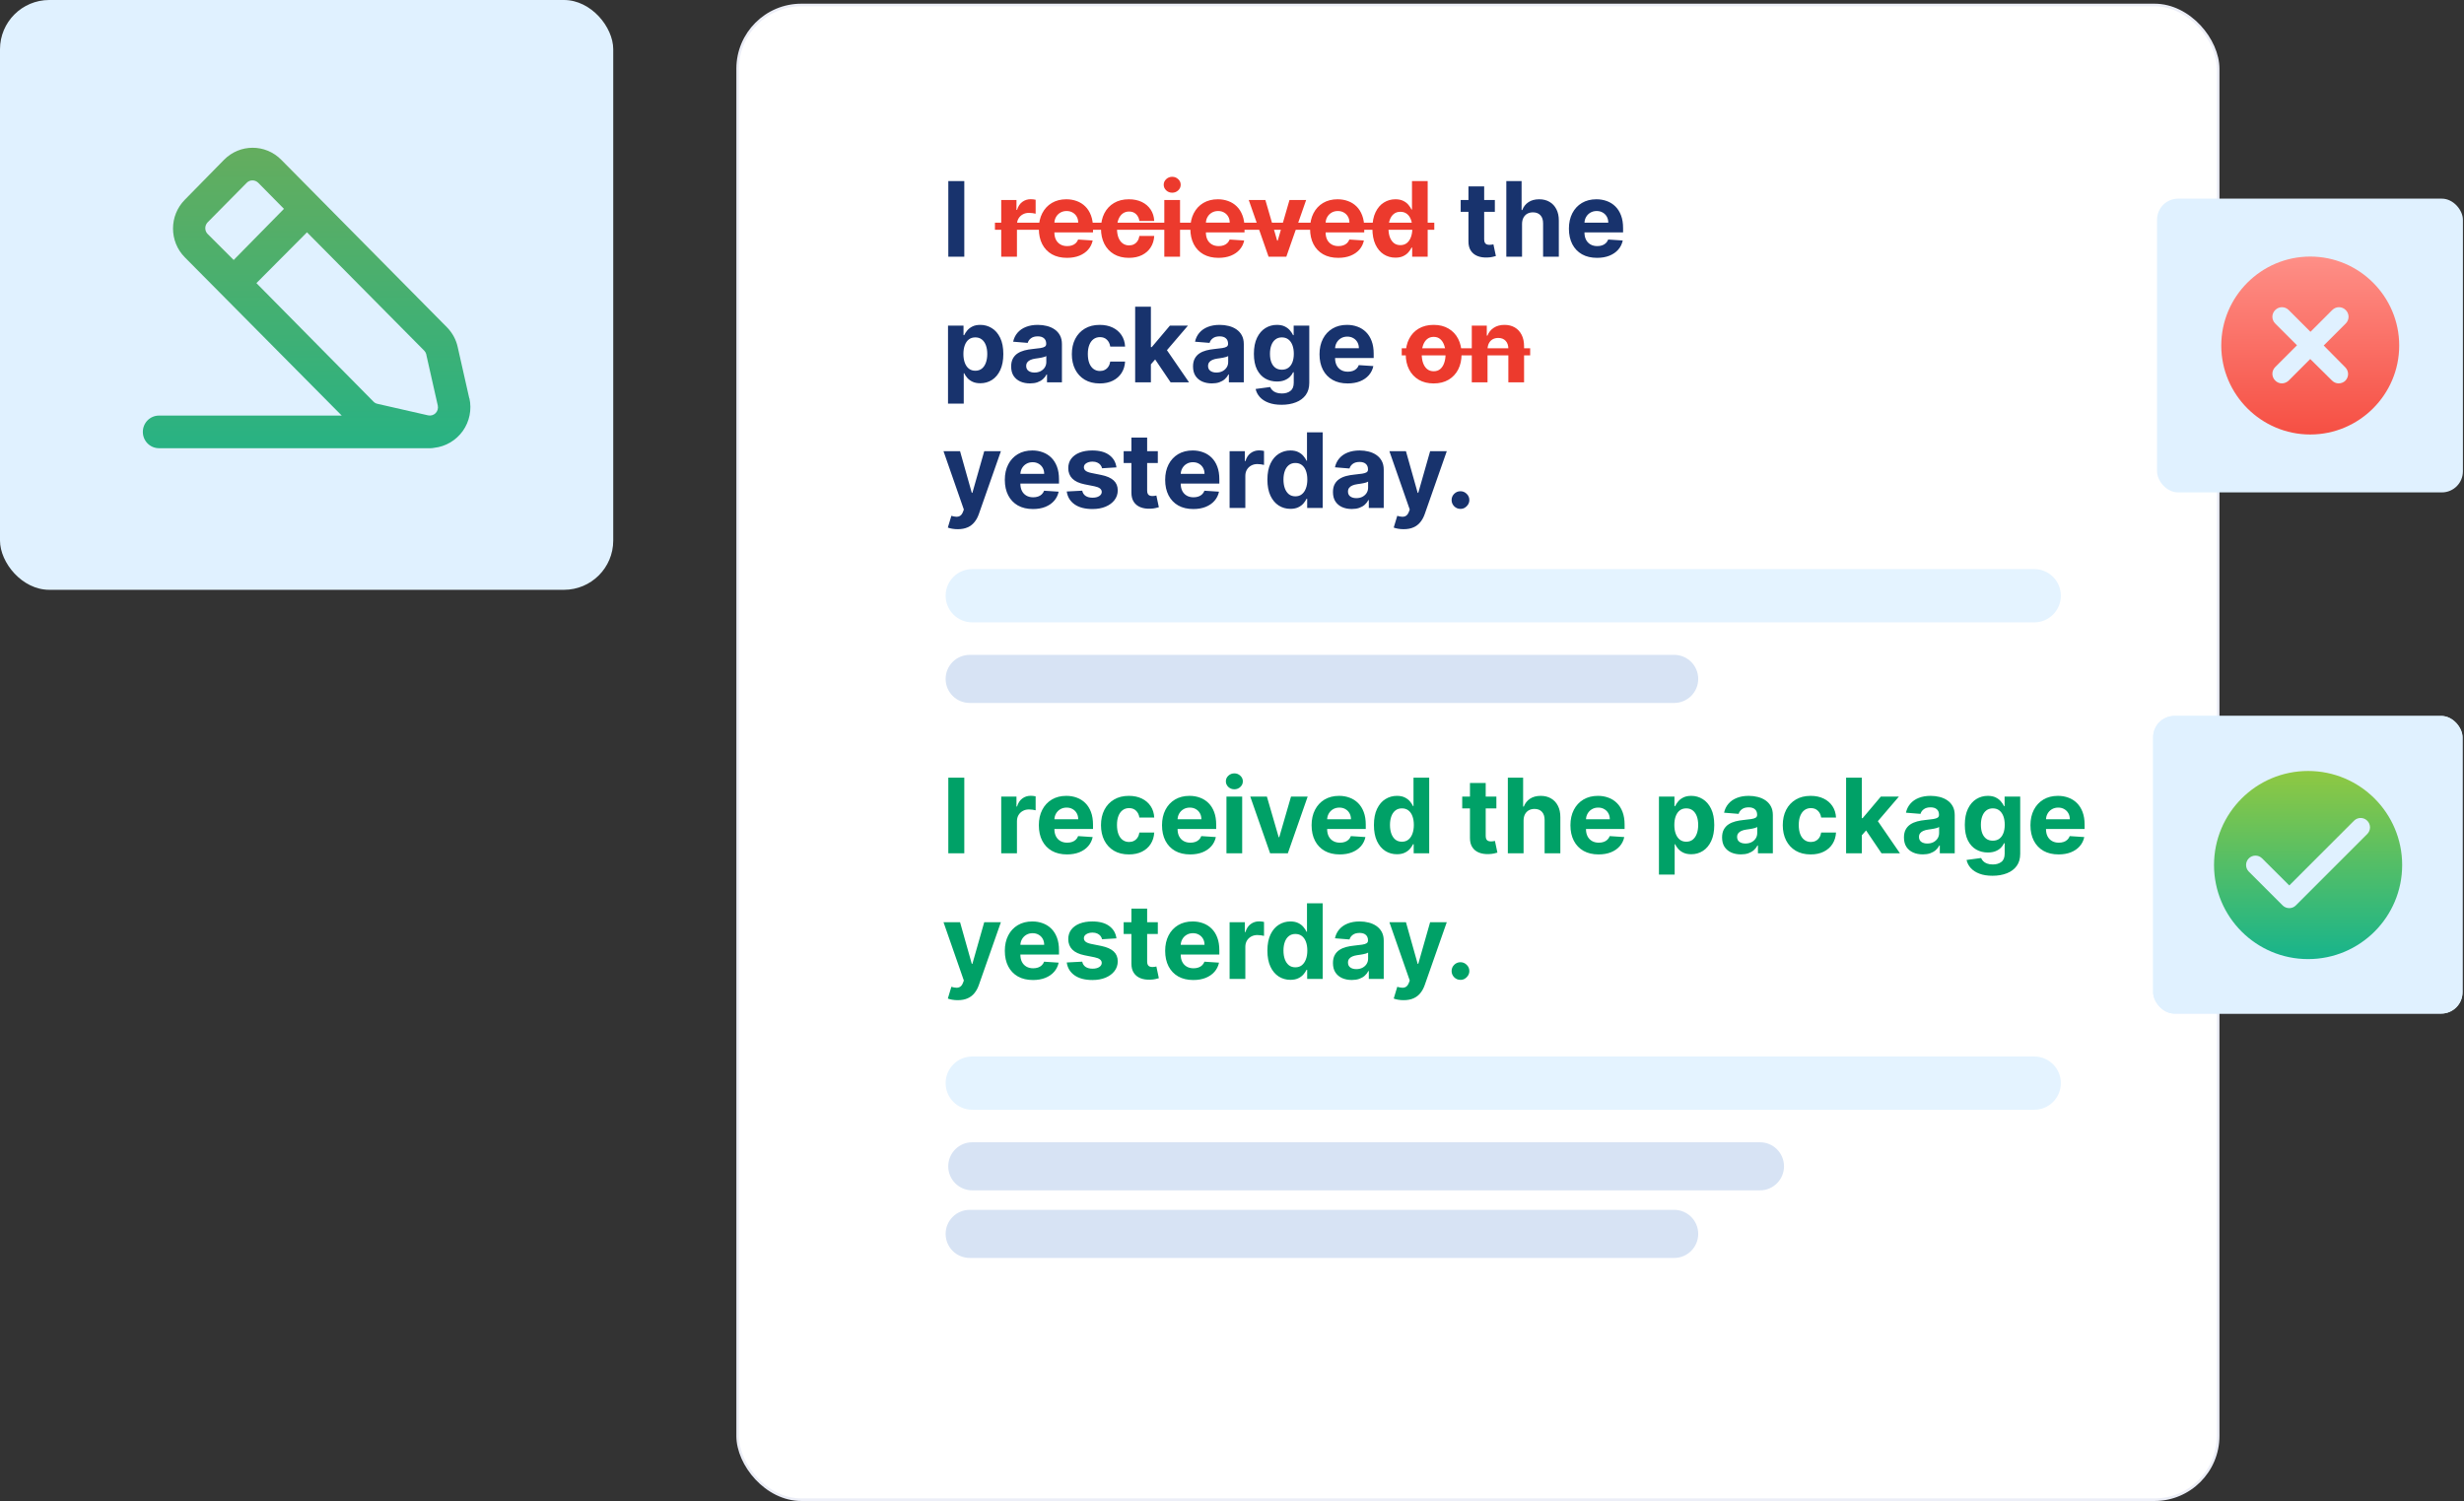 <?xml version="1.0" encoding="UTF-8"?>
<svg xmlns="http://www.w3.org/2000/svg" width="2001" height="1219" viewBox="0 0 2001 1219" fill="none">
  <rect x="0" y="0" width="2001" height="1219" fill="#333333" stroke="none"/>
  <rect width="498" height="479" rx="40" fill="#E0F1FF"></rect>
  <path d="M381.099 323.493L371.712 281.902C370.389 275.788 367.302 270.183 362.955 265.789L228.39 129.745C215.538 116.752 194.811 116.752 181.96 129.745L150.145 162.163C137.294 175.093 137.294 196.111 150.145 209.04L277.529 337.505H129.104C121.859 337.505 116 343.428 116 350.752C116 358.077 121.859 364 129.104 364H349.788C350.733 364 351.678 363.873 352.623 363.682C361.884 362.662 370.326 357.695 375.807 350.052C381.288 342.345 383.241 332.728 381.225 323.493H381.099ZM346.134 287.762L355.521 329.352C356.025 331.581 355.332 333.938 353.757 335.53C352.182 337.122 349.851 337.823 347.646 337.313L306.508 327.951C305.248 327.696 304.177 327.059 303.295 326.168L208.23 229.931L249.305 188.659L344.496 284.768C345.315 285.596 345.882 286.616 346.197 287.762H346.134ZM166.714 185.283C166.714 183.5 167.407 181.844 168.604 180.57L200.418 148.406C201.678 147.132 203.316 146.495 205.017 146.495C206.781 146.495 208.419 147.196 209.679 148.406L230.595 169.615L189.771 211.142L168.604 189.996C167.344 188.723 166.714 187.067 166.714 185.283Z" fill="url(#paint0_linear_36_54)"></path>
  <rect x="599.056" y="4.056" width="1202.28" height="1213.89" rx="51.722" fill="white" stroke="#ECEEF7" stroke-width="2.111"></rect>
  <path fill-rule="evenodd" clip-rule="evenodd" d="M767.944 879.639C767.944 867.688 777.632 858 789.583 858H1651.97C1663.92 858 1673.61 867.688 1673.61 879.639V879.639C1673.61 891.59 1663.92 901.278 1651.97 901.278H789.583C777.632 901.278 767.944 891.59 767.944 879.639V879.639Z" fill="#E4F3FF"></path>
  <path fill-rule="evenodd" clip-rule="evenodd" d="M767.944 483.806C767.944 471.855 777.632 462.167 789.583 462.167H1651.97C1663.92 462.167 1673.61 471.855 1673.61 483.806V483.806C1673.61 495.757 1663.92 505.445 1651.97 505.445H789.583C777.632 505.445 767.944 495.757 767.944 483.806V483.806Z" fill="#E4F3FF"></path>
  <path fill-rule="evenodd" clip-rule="evenodd" d="M767.944 1002.08C767.944 991.299 776.687 982.556 787.472 982.556H1359.58C1370.37 982.556 1379.11 991.299 1379.11 1002.08V1002.08C1379.11 1012.87 1370.37 1021.61 1359.58 1021.61H787.472C776.687 1021.61 767.944 1012.87 767.944 1002.08V1002.08Z" fill="#D7E3F4"></path>
  <path fill-rule="evenodd" clip-rule="evenodd" d="M767.944 551.361C767.944 540.576 776.687 531.833 787.472 531.833H1359.58C1370.37 531.833 1379.11 540.576 1379.11 551.361V551.361C1379.11 562.146 1370.37 570.889 1359.58 570.889H787.472C776.687 570.889 767.944 562.146 767.944 551.361V551.361Z" fill="#D7E3F4"></path>
  <path fill-rule="evenodd" clip-rule="evenodd" d="M770.056 947.195C770.056 936.41 778.799 927.667 789.583 927.667H1429.25C1440.04 927.667 1448.78 936.41 1448.78 947.195V947.195C1448.78 957.98 1440.04 966.723 1429.25 966.723H789.583C778.799 966.723 770.056 957.98 770.056 947.195V947.195Z" fill="#D7E3F4"></path>
  <path d="M783.1 147.086V208.5H770.116V147.086H783.1ZM1213.96 162.439V172.035H1186.22V162.439H1213.96ZM1192.52 151.404H1205.29V194.346C1205.29 195.525 1205.47 196.445 1205.83 197.105C1206.19 197.745 1206.69 198.194 1207.33 198.454C1207.99 198.714 1208.75 198.844 1209.61 198.844C1210.21 198.844 1210.81 198.794 1211.41 198.694C1212.01 198.574 1212.47 198.484 1212.79 198.424L1214.8 207.93C1214.16 208.13 1213.26 208.36 1212.1 208.62C1210.94 208.9 1209.53 209.07 1207.87 209.13C1204.79 209.25 1202.09 208.84 1199.77 207.9C1197.48 206.961 1195.69 205.501 1194.41 203.522C1193.13 201.543 1192.5 199.044 1192.52 196.025V151.404ZM1236.04 181.871V208.5H1223.27V147.086H1235.68V170.566H1236.22C1237.26 167.847 1238.94 165.718 1241.26 164.179C1243.58 162.619 1246.49 161.84 1249.99 161.84C1253.19 161.84 1255.98 162.539 1258.35 163.939C1260.75 165.318 1262.61 167.307 1263.93 169.906C1265.27 172.485 1265.93 175.574 1265.91 179.172V208.5H1253.14V181.451C1253.16 178.613 1252.44 176.404 1250.98 174.824C1249.54 173.245 1247.52 172.455 1244.92 172.455C1243.18 172.455 1241.64 172.825 1240.3 173.565C1238.98 174.304 1237.94 175.384 1237.18 176.803C1236.44 178.203 1236.06 179.892 1236.04 181.871ZM1296.96 209.4C1292.22 209.4 1288.14 208.44 1284.72 206.521C1281.32 204.582 1278.7 201.843 1276.86 198.304C1275.03 194.746 1274.11 190.538 1274.11 185.68C1274.11 180.942 1275.03 176.783 1276.86 173.205C1278.7 169.626 1281.29 166.838 1284.63 164.838C1287.99 162.839 1291.93 161.84 1296.45 161.84C1299.49 161.84 1302.31 162.329 1304.93 163.309C1307.57 164.269 1309.87 165.718 1311.83 167.657C1313.81 169.596 1315.35 172.035 1316.45 174.974C1317.55 177.893 1318.1 181.311 1318.1 185.23V188.738H1279.2V180.822H1306.07C1306.07 178.982 1305.67 177.353 1304.87 175.934C1304.07 174.514 1302.96 173.405 1301.54 172.605C1300.14 171.785 1298.52 171.376 1296.66 171.376C1294.72 171.376 1293 171.825 1291.5 172.725C1290.02 173.605 1288.86 174.794 1288.02 176.294C1287.18 177.773 1286.75 179.422 1286.73 181.241V188.768C1286.73 191.047 1287.15 193.017 1287.99 194.676C1288.85 196.335 1290.06 197.615 1291.62 198.514C1293.18 199.414 1295.03 199.864 1297.17 199.864C1298.59 199.864 1299.89 199.664 1301.06 199.264C1302.24 198.864 1303.25 198.264 1304.09 197.465C1304.93 196.665 1305.57 195.685 1306.01 194.526L1317.83 195.306C1317.23 198.144 1316 200.623 1314.14 202.742C1312.3 204.842 1309.92 206.481 1307 207.66C1304.1 208.82 1300.75 209.4 1296.96 209.4ZM769.876 327.773V264.439H782.47V272.176H783.04C783.6 270.937 784.41 269.677 785.469 268.398C786.549 267.098 787.948 266.019 789.667 265.159C791.407 264.279 793.566 263.84 796.145 263.84C799.503 263.84 802.602 264.719 805.441 266.479C808.28 268.218 810.549 270.847 812.248 274.365C813.947 277.864 814.797 282.252 814.797 287.53C814.797 292.668 813.967 297.006 812.308 300.544C810.669 304.063 808.429 306.732 805.591 308.551C802.772 310.35 799.613 311.25 796.115 311.25C793.636 311.25 791.527 310.84 789.787 310.02C788.068 309.201 786.659 308.171 785.559 306.932C784.46 305.672 783.62 304.403 783.04 303.123H782.65V327.773H769.876ZM782.38 287.47C782.38 290.209 782.76 292.598 783.52 294.637C784.28 296.676 785.379 298.265 786.819 299.405C788.258 300.524 790.007 301.084 792.066 301.084C794.145 301.084 795.905 300.514 797.344 299.375C798.784 298.215 799.873 296.616 800.613 294.577C801.372 292.518 801.752 290.149 801.752 287.47C801.752 284.811 801.382 282.472 800.643 280.453C799.903 278.434 798.814 276.854 797.374 275.715C795.935 274.575 794.165 274.005 792.066 274.005C789.987 274.005 788.228 274.555 786.789 275.655C785.369 276.754 784.28 278.314 783.52 280.333C782.76 282.352 782.38 284.731 782.38 287.47ZM836.448 311.37C833.509 311.37 830.89 310.86 828.591 309.84C826.292 308.801 824.473 307.271 823.133 305.252C821.814 303.213 821.154 300.674 821.154 297.635C821.154 295.076 821.624 292.927 822.564 291.188C823.503 289.449 824.783 288.049 826.402 286.99C828.021 285.93 829.86 285.131 831.92 284.591C833.999 284.051 836.178 283.671 838.457 283.451C841.136 283.172 843.295 282.912 844.934 282.672C846.573 282.412 847.763 282.032 848.503 281.532C849.242 281.032 849.612 280.293 849.612 279.313V279.133C849.612 277.234 849.012 275.765 847.813 274.725C846.633 273.685 844.954 273.166 842.775 273.166C840.476 273.166 838.647 273.676 837.287 274.695C835.928 275.695 835.028 276.954 834.588 278.473L822.773 277.514C823.373 274.715 824.553 272.296 826.312 270.257C828.071 268.198 830.34 266.618 833.119 265.519C835.918 264.399 839.157 263.84 842.835 263.84C845.394 263.84 847.843 264.14 850.182 264.739C852.541 265.339 854.63 266.269 856.449 267.528C858.288 268.788 859.738 270.407 860.797 272.386C861.857 274.345 862.387 276.694 862.387 279.433V310.5H850.272V304.113H849.912C849.172 305.552 848.183 306.822 846.943 307.921C845.704 309.001 844.214 309.85 842.475 310.47C840.736 311.07 838.727 311.37 836.448 311.37ZM840.106 302.553C841.985 302.553 843.645 302.184 845.084 301.444C846.523 300.684 847.653 299.665 848.473 298.385C849.292 297.106 849.702 295.656 849.702 294.037V289.149C849.302 289.409 848.752 289.649 848.053 289.869C847.373 290.069 846.603 290.259 845.744 290.438C844.884 290.598 844.024 290.748 843.165 290.888C842.305 291.008 841.526 291.118 840.826 291.218C839.326 291.438 838.017 291.788 836.897 292.268C835.778 292.747 834.908 293.397 834.289 294.217C833.669 295.017 833.359 296.016 833.359 297.216C833.359 298.955 833.989 300.284 835.248 301.204C836.528 302.104 838.147 302.553 840.106 302.553ZM893.109 311.4C888.391 311.4 884.332 310.4 880.934 308.401C877.555 306.382 874.956 303.583 873.137 300.004C871.338 296.426 870.438 292.308 870.438 287.65C870.438 282.932 871.348 278.793 873.167 275.235C875.006 271.656 877.615 268.868 880.994 266.868C884.372 264.849 888.391 263.84 893.049 263.84C897.067 263.84 900.586 264.569 903.604 266.029C906.623 267.488 909.012 269.537 910.771 272.176C912.531 274.815 913.5 277.914 913.68 281.472H901.625C901.285 279.173 900.386 277.324 898.926 275.925C897.487 274.505 895.598 273.795 893.259 273.795C891.28 273.795 889.55 274.335 888.071 275.415C886.612 276.474 885.472 278.024 884.652 280.063C883.833 282.102 883.423 284.571 883.423 287.47C883.423 290.408 883.823 292.907 884.622 294.967C885.442 297.026 886.592 298.595 888.071 299.675C889.55 300.754 891.28 301.294 893.259 301.294C894.718 301.294 896.028 300.994 897.187 300.394C898.367 299.795 899.336 298.925 900.096 297.785C900.876 296.626 901.385 295.236 901.625 293.617H913.68C913.48 297.136 912.521 300.234 910.801 302.913C909.102 305.572 906.753 307.651 903.754 309.151C900.756 310.65 897.207 311.4 893.109 311.4ZM933.434 297.246L933.464 281.922H935.324L950.077 264.439H964.741L944.919 287.59H941.891L933.434 297.246ZM921.859 310.5V249.086H934.634V310.5H921.859ZM950.647 310.5L937.093 290.438L945.609 281.412L965.611 310.5H950.647ZM984.143 311.37C981.204 311.37 978.585 310.86 976.286 309.84C973.987 308.801 972.168 307.271 970.829 305.252C969.509 303.213 968.849 300.674 968.849 297.635C968.849 295.076 969.319 292.927 970.259 291.188C971.198 289.449 972.478 288.049 974.097 286.99C975.717 285.93 977.556 285.131 979.615 284.591C981.694 284.051 983.873 283.671 986.152 283.451C988.831 283.172 990.99 282.912 992.629 282.672C994.269 282.412 995.458 282.032 996.198 281.532C996.938 281.032 997.307 280.293 997.307 279.313V279.133C997.307 277.234 996.708 275.765 995.508 274.725C994.329 273.685 992.649 273.166 990.47 273.166C988.171 273.166 986.342 273.676 984.983 274.695C983.623 275.695 982.724 276.954 982.284 278.473L970.469 277.514C971.068 274.715 972.248 272.296 974.007 270.257C975.766 268.198 978.036 266.618 980.814 265.519C983.613 264.399 986.852 263.84 990.53 263.84C993.089 263.84 995.538 264.14 997.877 264.739C1000.24 265.339 1002.33 266.269 1004.14 267.528C1005.98 268.788 1007.43 270.407 1008.49 272.386C1009.55 274.345 1010.08 276.694 1010.08 279.433V310.5H997.967V304.113H997.607C996.868 305.552 995.878 306.822 994.639 307.921C993.399 309.001 991.91 309.85 990.17 310.47C988.431 311.07 986.422 311.37 984.143 311.37ZM987.801 302.553C989.681 302.553 991.34 302.184 992.779 301.444C994.219 300.684 995.348 299.665 996.168 298.385C996.988 297.106 997.397 295.656 997.397 294.037V289.149C996.998 289.409 996.448 289.649 995.748 289.869C995.068 290.069 994.299 290.259 993.439 290.438C992.579 290.598 991.72 290.748 990.86 290.888C990.001 291.008 989.221 291.118 988.521 291.218C987.022 291.438 985.712 291.788 984.593 292.268C983.473 292.747 982.604 293.397 981.984 294.217C981.364 295.017 981.054 296.016 981.054 297.216C981.054 298.955 981.684 300.284 982.943 301.204C984.223 302.104 985.842 302.553 987.801 302.553ZM1040.74 328.732C1036.61 328.732 1033.06 328.163 1030.1 327.023C1027.16 325.904 1024.82 324.374 1023.08 322.435C1021.34 320.496 1020.21 318.317 1019.69 315.898L1031.51 314.308C1031.87 315.228 1032.44 316.088 1033.22 316.887C1034 317.687 1035.03 318.327 1036.31 318.807C1037.61 319.306 1039.18 319.556 1041.04 319.556C1043.82 319.556 1046.11 318.876 1047.91 317.517C1049.73 316.178 1050.64 313.929 1050.64 310.77V302.343H1050.1C1049.54 303.623 1048.7 304.832 1047.58 305.972C1046.46 307.111 1045.02 308.041 1043.26 308.761C1041.5 309.48 1039.4 309.84 1036.97 309.84C1033.51 309.84 1030.36 309.041 1027.52 307.441C1024.7 305.822 1022.45 303.353 1020.77 300.034C1019.11 296.696 1018.28 292.478 1018.28 287.38C1018.28 282.162 1019.13 277.804 1020.83 274.305C1022.53 270.807 1024.79 268.188 1027.61 266.449C1030.45 264.709 1033.56 263.84 1036.94 263.84C1039.51 263.84 1041.67 264.279 1043.41 265.159C1045.15 266.019 1046.55 267.098 1047.61 268.398C1048.69 269.677 1049.52 270.937 1050.1 272.176H1050.58V264.439H1063.26V310.95C1063.26 314.868 1062.31 318.147 1060.39 320.786C1058.47 323.425 1055.81 325.404 1052.41 326.723C1049.03 328.063 1045.14 328.732 1040.74 328.732ZM1041.01 300.244C1043.07 300.244 1044.81 299.735 1046.23 298.715C1047.67 297.675 1048.77 296.196 1049.53 294.277C1050.31 292.338 1050.7 290.019 1050.7 287.32C1050.7 284.621 1050.32 282.282 1049.56 280.303C1048.8 278.304 1047.7 276.754 1046.26 275.655C1044.82 274.555 1043.07 274.005 1041.01 274.005C1038.91 274.005 1037.15 274.575 1035.71 275.715C1034.27 276.834 1033.18 278.394 1032.44 280.393C1031.7 282.392 1031.33 284.701 1031.33 287.32C1031.33 289.979 1031.7 292.278 1032.44 294.217C1033.2 296.136 1034.29 297.625 1035.71 298.685C1037.15 299.725 1038.91 300.244 1041.01 300.244ZM1094.42 311.4C1089.68 311.4 1085.61 310.44 1082.19 308.521C1078.79 306.582 1076.17 303.843 1074.33 300.304C1072.49 296.746 1071.57 292.538 1071.57 287.68C1071.57 282.942 1072.49 278.783 1074.33 275.205C1076.17 271.626 1078.76 268.838 1082.1 266.838C1085.46 264.839 1089.39 263.84 1093.91 263.84C1096.95 263.84 1099.78 264.329 1102.4 265.309C1105.04 266.269 1107.34 267.718 1109.3 269.657C1111.27 271.596 1112.81 274.035 1113.91 276.974C1115.01 279.893 1115.56 283.311 1115.56 287.23V290.738H1076.67V282.822H1103.54C1103.54 280.982 1103.14 279.353 1102.34 277.934C1101.54 276.514 1100.43 275.405 1099.01 274.605C1097.61 273.785 1095.98 273.376 1094.12 273.376C1092.18 273.376 1090.46 273.825 1088.96 274.725C1087.48 275.605 1086.32 276.794 1085.49 278.294C1084.65 279.773 1084.22 281.422 1084.2 283.241V290.768C1084.2 293.047 1084.62 295.017 1085.46 296.676C1086.31 298.335 1087.52 299.615 1089.08 300.514C1090.64 301.414 1092.49 301.864 1094.63 301.864C1096.05 301.864 1097.35 301.664 1098.53 301.264C1099.71 300.864 1100.72 300.264 1101.56 299.465C1102.4 298.665 1103.04 297.685 1103.48 296.526L1115.29 297.306C1114.69 300.144 1113.46 302.623 1111.6 304.742C1109.77 306.842 1107.39 308.481 1104.47 309.66C1101.57 310.82 1098.22 311.4 1094.42 311.4ZM777.762 429.773C776.143 429.773 774.624 429.643 773.204 429.383C771.805 429.143 770.645 428.833 769.726 428.453L772.605 418.917C774.104 419.377 775.453 419.627 776.653 419.667C777.872 419.707 778.922 419.427 779.802 418.827C780.701 418.228 781.431 417.208 781.991 415.769L782.74 413.819L766.217 366.439H779.652L789.188 400.265H789.667L799.293 366.439H812.818L794.915 417.478C794.056 419.957 792.886 422.116 791.407 423.955C789.947 425.814 788.098 427.244 785.859 428.243C783.62 429.263 780.921 429.773 777.762 429.773ZM838.862 413.4C834.124 413.4 830.045 412.44 826.627 410.521C823.228 408.582 820.609 405.843 818.77 402.304C816.931 398.746 816.011 394.538 816.011 389.68C816.011 384.942 816.931 380.783 818.77 377.205C820.609 373.626 823.198 370.838 826.537 368.838C829.895 366.839 833.834 365.84 838.352 365.84C841.391 365.84 844.219 366.329 846.838 367.309C849.477 368.269 851.776 369.718 853.735 371.657C855.715 373.596 857.254 376.035 858.353 378.974C859.453 381.893 860.003 385.311 860.003 389.23V392.738H821.109V384.822H847.978C847.978 382.982 847.578 381.353 846.778 379.934C845.979 378.514 844.869 377.405 843.45 376.605C842.05 375.785 840.421 375.376 838.562 375.376C836.623 375.376 834.903 375.825 833.404 376.725C831.925 377.605 830.765 378.794 829.925 380.294C829.086 381.773 828.656 383.422 828.636 385.241V392.768C828.636 395.047 829.056 397.017 829.895 398.676C830.755 400.335 831.965 401.615 833.524 402.514C835.083 403.414 836.932 403.864 839.072 403.864C840.491 403.864 841.79 403.664 842.97 403.264C844.149 402.864 845.159 402.264 845.999 401.465C846.838 400.665 847.478 399.685 847.918 398.526L859.733 399.306C859.133 402.144 857.904 404.623 856.044 406.742C854.205 408.842 851.826 410.481 848.907 411.66C846.009 412.82 842.66 413.4 838.862 413.4ZM906.663 379.574L894.968 380.294C894.768 379.294 894.338 378.394 893.679 377.595C893.019 376.775 892.149 376.125 891.07 375.646C890.01 375.146 888.741 374.896 887.261 374.896C885.282 374.896 883.613 375.316 882.253 376.155C880.894 376.975 880.214 378.074 880.214 379.454C880.214 380.553 880.654 381.483 881.534 382.243C882.413 383.002 883.923 383.612 886.062 384.072L894.398 385.751C898.876 386.671 902.215 388.15 904.414 390.189C906.613 392.229 907.713 394.907 907.713 398.226C907.713 401.245 906.823 403.894 905.044 406.173C903.285 408.452 900.866 410.231 897.787 411.51C894.728 412.77 891.2 413.4 887.201 413.4C881.104 413.4 876.246 412.13 872.627 409.591C869.029 407.032 866.92 403.554 866.3 399.156L878.865 398.496C879.245 400.355 880.164 401.775 881.624 402.754C883.083 403.714 884.952 404.193 887.231 404.193C889.47 404.193 891.27 403.764 892.629 402.904C894.008 402.024 894.708 400.895 894.728 399.515C894.708 398.356 894.218 397.406 893.259 396.667C892.299 395.907 890.82 395.327 888.821 394.927L880.844 393.338C876.346 392.438 872.997 390.879 870.798 388.66C868.619 386.441 867.53 383.612 867.53 380.174C867.53 377.215 868.329 374.666 869.929 372.527C871.548 370.388 873.817 368.738 876.736 367.579C879.674 366.419 883.113 365.84 887.051 365.84C892.869 365.84 897.447 367.069 900.786 369.528C904.144 371.987 906.103 375.336 906.663 379.574ZM940.256 366.439V376.035H912.518V366.439H940.256ZM918.815 355.404H931.59V398.346C931.59 399.525 931.77 400.445 932.13 401.105C932.49 401.745 932.99 402.194 933.629 402.454C934.289 402.714 935.049 402.844 935.908 402.844C936.508 402.844 937.108 402.794 937.708 402.694C938.307 402.574 938.767 402.484 939.087 402.424L941.096 411.93C940.456 412.13 939.557 412.36 938.397 412.62C937.238 412.9 935.828 413.07 934.169 413.13C931.09 413.25 928.391 412.84 926.072 411.9C923.773 410.961 921.984 409.501 920.705 407.522C919.425 405.543 918.795 403.044 918.815 400.025V355.404ZM969.074 413.4C964.336 413.4 960.258 412.44 956.839 410.521C953.441 408.582 950.822 405.843 948.983 402.304C947.144 398.746 946.224 394.538 946.224 389.68C946.224 384.942 947.144 380.783 948.983 377.205C950.822 373.626 953.411 370.838 956.749 368.838C960.108 366.839 964.046 365.84 968.565 365.84C971.603 365.84 974.432 366.329 977.051 367.309C979.69 368.269 981.989 369.718 983.948 371.657C985.927 373.596 987.467 376.035 988.566 378.974C989.666 381.893 990.215 385.311 990.215 389.23V392.738H951.322V384.822H978.19C978.19 382.982 977.791 381.353 976.991 379.934C976.191 378.514 975.082 377.405 973.662 376.605C972.263 375.785 970.634 375.376 968.774 375.376C966.835 375.376 965.116 375.825 963.617 376.725C962.137 377.605 960.978 378.794 960.138 380.294C959.298 381.773 958.869 383.422 958.849 385.241V392.768C958.849 395.047 959.268 397.017 960.108 398.676C960.968 400.335 962.177 401.615 963.737 402.514C965.296 403.414 967.145 403.864 969.284 403.864C970.704 403.864 972.003 403.664 973.183 403.264C974.362 402.864 975.372 402.264 976.211 401.465C977.051 400.665 977.691 399.685 978.13 398.526L989.946 399.306C989.346 402.144 988.116 404.623 986.257 406.742C984.418 408.842 982.039 410.481 979.12 411.66C976.221 412.82 972.873 413.4 969.074 413.4ZM998.552 412.5V366.439H1010.94V374.476H1011.42C1012.26 371.617 1013.67 369.458 1015.64 367.999C1017.62 366.519 1019.9 365.78 1022.48 365.78C1023.12 365.78 1023.81 365.82 1024.55 365.9C1025.29 365.98 1025.94 366.09 1026.5 366.229V377.565C1025.9 377.385 1025.07 377.225 1024.01 377.085C1022.95 376.945 1021.98 376.875 1021.1 376.875C1019.22 376.875 1017.54 377.285 1016.06 378.104C1014.61 378.904 1013.45 380.024 1012.59 381.463C1011.75 382.902 1011.33 384.562 1011.33 386.441V412.5H998.552ZM1047.93 413.25C1044.44 413.25 1041.27 412.35 1038.43 410.551C1035.61 408.732 1033.37 406.063 1031.71 402.544C1030.07 399.006 1029.25 394.668 1029.25 389.53C1029.25 384.252 1030.1 379.864 1031.8 376.365C1033.5 372.847 1035.76 370.218 1038.58 368.479C1041.42 366.719 1044.53 365.84 1047.9 365.84C1050.48 365.84 1052.63 366.279 1054.35 367.159C1056.09 368.019 1057.49 369.098 1058.55 370.398C1059.63 371.677 1060.45 372.937 1061.01 374.176H1061.4V351.086H1074.14V412.5H1061.55V405.123H1061.01C1060.41 406.403 1059.56 407.672 1058.46 408.932C1057.38 410.171 1055.97 411.201 1054.23 412.02C1052.51 412.84 1050.41 413.25 1047.93 413.25ZM1051.98 403.084C1054.04 403.084 1055.78 402.524 1057.2 401.405C1058.64 400.265 1059.74 398.676 1060.5 396.637C1061.28 394.598 1061.67 392.209 1061.67 389.47C1061.67 386.731 1061.29 384.352 1060.53 382.333C1059.77 380.314 1058.67 378.754 1057.23 377.655C1055.79 376.555 1054.04 376.005 1051.98 376.005C1049.88 376.005 1048.11 376.575 1046.67 377.715C1045.23 378.854 1044.15 380.434 1043.41 382.453C1042.67 384.472 1042.3 386.811 1042.3 389.47C1042.3 392.149 1042.67 394.518 1043.41 396.577C1044.17 398.616 1045.25 400.215 1046.67 401.375C1048.11 402.514 1049.88 403.084 1051.98 403.084ZM1097.78 413.37C1094.84 413.37 1092.22 412.86 1089.92 411.84C1087.62 410.801 1085.81 409.271 1084.47 407.252C1083.15 405.213 1082.49 402.674 1082.49 399.635C1082.49 397.076 1082.96 394.927 1083.9 393.188C1084.84 391.449 1086.12 390.049 1087.73 388.99C1089.35 387.93 1091.19 387.131 1093.25 386.591C1095.33 386.051 1097.51 385.671 1099.79 385.451C1102.47 385.172 1104.63 384.912 1106.27 384.672C1107.91 384.412 1109.1 384.032 1109.84 383.532C1110.57 383.032 1110.94 382.293 1110.94 381.313V381.133C1110.94 379.234 1110.34 377.765 1109.15 376.725C1107.97 375.685 1106.29 375.166 1104.11 375.166C1101.81 375.166 1099.98 375.676 1098.62 376.695C1097.26 377.695 1096.36 378.954 1095.92 380.473L1084.11 379.514C1084.71 376.715 1085.89 374.296 1087.64 372.257C1089.4 370.198 1091.67 368.618 1094.45 367.519C1097.25 366.399 1100.49 365.84 1104.17 365.84C1106.73 365.84 1109.18 366.14 1111.51 366.739C1113.87 367.339 1115.96 368.269 1117.78 369.528C1119.62 370.788 1121.07 372.407 1122.13 374.386C1123.19 376.345 1123.72 378.694 1123.72 381.433V412.5H1111.6V406.113H1111.24C1110.5 407.552 1109.52 408.822 1108.28 409.921C1107.04 411.001 1105.55 411.85 1103.81 412.47C1102.07 413.07 1100.06 413.37 1097.78 413.37ZM1101.44 404.553C1103.32 404.553 1104.98 404.184 1106.42 403.444C1107.86 402.684 1108.99 401.665 1109.81 400.385C1110.62 399.106 1111.03 397.656 1111.03 396.037V391.149C1110.63 391.409 1110.08 391.649 1109.39 391.869C1108.71 392.069 1107.94 392.259 1107.08 392.438C1106.22 392.598 1105.36 392.748 1104.5 392.888C1103.64 393.008 1102.86 393.118 1102.16 393.218C1100.66 393.438 1099.35 393.788 1098.23 394.268C1097.11 394.747 1096.24 395.397 1095.62 396.217C1095 397.017 1094.69 398.016 1094.69 399.216C1094.69 400.955 1095.32 402.284 1096.58 403.204C1097.86 404.104 1099.48 404.553 1101.44 404.553ZM1139.87 429.773C1138.25 429.773 1136.73 429.643 1135.31 429.383C1133.91 429.143 1132.75 428.833 1131.83 428.453L1134.71 418.917C1136.21 419.377 1137.56 419.627 1138.76 419.667C1139.98 419.707 1141.03 419.427 1141.91 418.827C1142.81 418.228 1143.54 417.208 1144.1 415.769L1144.85 413.819L1128.32 366.439H1141.76L1151.29 400.265H1151.77L1161.4 366.439H1174.92L1157.02 417.478C1156.16 419.957 1154.99 422.116 1153.51 423.955C1152.05 425.814 1150.2 427.244 1147.96 428.243C1145.72 429.263 1143.03 429.773 1139.87 429.773ZM1186.04 413.28C1184.06 413.28 1182.36 412.58 1180.94 411.181C1179.54 409.761 1178.84 408.062 1178.84 406.083C1178.84 404.124 1179.54 402.444 1180.94 401.045C1182.36 399.645 1184.06 398.946 1186.04 398.946C1187.96 398.946 1189.64 399.645 1191.08 401.045C1192.52 402.444 1193.24 404.124 1193.24 406.083C1193.24 407.402 1192.9 408.612 1192.22 409.711C1191.56 410.791 1190.69 411.66 1189.61 412.32C1188.53 412.96 1187.34 413.28 1186.04 413.28Z" fill="#18336D"></path>
  <path d="M813.087 208.5V162.439H825.472V170.476H825.952C826.792 167.617 828.201 165.458 830.18 163.999C832.159 162.519 834.438 161.78 837.017 161.78C837.657 161.78 838.347 161.82 839.087 161.9C839.826 161.98 840.476 162.09 841.036 162.229V173.565C840.436 173.385 839.606 173.225 838.547 173.085C837.487 172.945 836.518 172.875 835.638 172.875C833.759 172.875 832.079 173.285 830.6 174.104C829.141 174.904 827.981 176.024 827.122 177.463C826.282 178.902 825.862 180.562 825.862 182.441V208.5H813.087ZM866.487 209.4C861.749 209.4 857.671 208.44 854.253 206.521C850.854 204.582 848.235 201.843 846.396 198.304C844.557 194.746 843.637 190.538 843.637 185.68C843.637 180.942 844.557 176.783 846.396 173.205C848.235 169.626 850.824 166.838 854.163 164.838C857.521 162.839 861.46 161.84 865.978 161.84C869.016 161.84 871.845 162.329 874.464 163.309C877.103 164.269 879.402 165.718 881.361 167.657C883.34 169.596 884.88 172.035 885.979 174.974C887.079 177.893 887.629 181.311 887.629 185.23V188.738H848.735V180.822H875.604C875.604 178.982 875.204 177.353 874.404 175.934C873.605 174.514 872.495 173.405 871.076 172.605C869.676 171.785 868.047 171.376 866.188 171.376C864.248 171.376 862.529 171.825 861.03 172.725C859.55 173.605 858.391 174.794 857.551 176.294C856.712 177.773 856.282 179.422 856.262 181.241V188.768C856.262 191.047 856.682 193.017 857.521 194.676C858.381 196.335 859.59 197.615 861.15 198.514C862.709 199.414 864.558 199.864 866.697 199.864C868.117 199.864 869.416 199.664 870.596 199.264C871.775 198.864 872.785 198.264 873.624 197.465C874.464 196.665 875.104 195.685 875.544 194.526L887.359 195.306C886.759 198.144 885.529 200.623 883.67 202.742C881.831 204.842 879.452 206.481 876.533 207.66C873.634 208.82 870.286 209.4 866.487 209.4ZM916.776 209.4C912.058 209.4 908 208.4 904.601 206.401C901.223 204.382 898.624 201.583 896.805 198.004C895.005 194.426 894.106 190.308 894.106 185.65C894.106 180.932 895.015 176.793 896.835 173.235C898.674 169.656 901.283 166.868 904.661 164.868C908.04 162.849 912.058 161.84 916.716 161.84C920.735 161.84 924.253 162.569 927.272 164.029C930.291 165.488 932.68 167.537 934.439 170.176C936.198 172.815 937.168 175.914 937.348 179.472H925.293C924.953 177.173 924.053 175.324 922.594 173.925C921.154 172.505 919.265 171.795 916.926 171.795C914.947 171.795 913.218 172.335 911.738 173.415C910.279 174.474 909.14 176.024 908.32 178.063C907.5 180.102 907.09 182.571 907.09 185.47C907.09 188.408 907.49 190.907 908.29 192.967C909.11 195.026 910.259 196.595 911.738 197.675C913.218 198.754 914.947 199.294 916.926 199.294C918.386 199.294 919.695 198.994 920.855 198.394C922.034 197.795 923.004 196.925 923.763 195.785C924.543 194.626 925.053 193.236 925.293 191.617H937.348C937.148 195.136 936.188 198.234 934.469 200.913C932.77 203.572 930.421 205.651 927.422 207.151C924.423 208.65 920.875 209.4 916.776 209.4ZM945.527 208.5V162.439H958.301V208.5H945.527ZM951.944 156.502C950.045 156.502 948.416 155.872 947.056 154.613C945.717 153.333 945.047 151.804 945.047 150.025C945.047 148.265 945.717 146.756 947.056 145.497C948.416 144.217 950.045 143.577 951.944 143.577C953.843 143.577 955.463 144.217 956.802 145.497C958.161 146.756 958.841 148.265 958.841 150.025C958.841 151.804 958.161 153.333 956.802 154.613C955.463 155.872 953.843 156.502 951.944 156.502ZM989.526 209.4C984.788 209.4 980.709 208.44 977.291 206.521C973.892 204.582 971.273 201.843 969.434 198.304C967.595 194.746 966.675 190.538 966.675 185.68C966.675 180.942 967.595 176.783 969.434 173.205C971.273 169.626 973.862 166.838 977.201 164.838C980.559 162.839 984.498 161.84 989.016 161.84C992.055 161.84 994.883 162.329 997.502 163.309C1000.14 164.269 1002.44 165.718 1004.4 167.657C1006.38 169.596 1007.92 172.035 1009.02 174.974C1010.12 177.893 1010.67 181.311 1010.67 185.23V188.738H971.773V180.822H998.642C998.642 178.982 998.242 177.353 997.442 175.934C996.643 174.514 995.533 173.405 994.114 172.605C992.714 171.785 991.085 171.376 989.226 171.376C987.287 171.376 985.567 171.825 984.068 172.725C982.589 173.605 981.429 174.794 980.589 176.294C979.75 177.773 979.32 179.422 979.3 181.241V188.768C979.3 191.047 979.72 193.017 980.559 194.676C981.419 196.335 982.629 197.615 984.188 198.514C985.747 199.414 987.597 199.864 989.736 199.864C991.155 199.864 992.454 199.664 993.634 199.264C994.813 198.864 995.823 198.264 996.663 197.465C997.502 196.665 998.142 195.685 998.582 194.526L1010.4 195.306C1009.8 198.144 1008.57 200.623 1006.71 202.742C1004.87 204.842 1002.49 206.481 999.571 207.66C996.673 208.82 993.324 209.4 989.526 209.4ZM1060.71 162.439L1044.61 208.5H1030.21L1014.11 162.439H1027.6L1037.17 195.396H1037.65L1047.18 162.439H1060.71ZM1086.75 209.4C1082.01 209.4 1077.94 208.44 1074.52 206.521C1071.12 204.582 1068.5 201.843 1066.66 198.304C1064.82 194.746 1063.9 190.538 1063.9 185.68C1063.9 180.942 1064.82 176.783 1066.66 173.205C1068.5 169.626 1071.09 166.838 1074.43 164.838C1077.79 162.839 1081.72 161.84 1086.24 161.84C1089.28 161.84 1092.11 162.329 1094.73 163.309C1097.37 164.269 1099.67 165.718 1101.63 167.657C1103.61 169.596 1105.14 172.035 1106.24 174.974C1107.34 177.893 1107.89 181.311 1107.89 185.23V188.738H1069V180.822H1095.87C1095.87 178.982 1095.47 177.353 1094.67 175.934C1093.87 174.514 1092.76 173.405 1091.34 172.605C1089.94 171.785 1088.31 171.376 1086.45 171.376C1084.51 171.376 1082.79 171.825 1081.29 172.725C1079.82 173.605 1078.66 174.794 1077.82 176.294C1076.98 177.773 1076.55 179.422 1076.53 181.241V188.768C1076.53 191.047 1076.95 193.017 1077.79 194.676C1078.65 196.335 1079.86 197.615 1081.41 198.514C1082.97 199.414 1084.82 199.864 1086.96 199.864C1088.38 199.864 1089.68 199.664 1090.86 199.264C1092.04 198.864 1093.05 198.264 1093.89 197.465C1094.73 196.665 1095.37 195.685 1095.81 194.526L1107.62 195.306C1107.02 198.144 1105.79 200.623 1103.94 202.742C1102.1 204.842 1099.72 206.481 1096.8 207.66C1093.9 208.82 1090.55 209.4 1086.75 209.4ZM1133.2 209.25C1129.7 209.25 1126.54 208.35 1123.7 206.551C1120.88 204.732 1118.64 202.063 1116.98 198.544C1115.34 195.006 1114.52 190.668 1114.52 185.53C1114.52 180.252 1115.37 175.864 1117.07 172.365C1118.77 168.847 1121.03 166.218 1123.85 164.479C1126.69 162.719 1129.79 161.84 1133.17 161.84C1135.75 161.84 1137.9 162.279 1139.62 163.159C1141.36 164.019 1142.76 165.098 1143.82 166.398C1144.9 167.677 1145.72 168.937 1146.28 170.176H1146.67V147.086H1159.41V208.5H1146.82V201.123H1146.28C1145.68 202.403 1144.83 203.672 1143.73 204.932C1142.65 206.171 1141.24 207.201 1139.5 208.02C1137.78 208.84 1135.68 209.25 1133.2 209.25ZM1137.25 199.084C1139.31 199.084 1141.05 198.524 1142.47 197.405C1143.91 196.265 1145.01 194.676 1145.77 192.637C1146.55 190.598 1146.94 188.209 1146.94 185.47C1146.94 182.731 1146.56 180.352 1145.8 178.333C1145.04 176.314 1143.94 174.754 1142.5 173.655C1141.06 172.555 1139.31 172.005 1137.25 172.005C1135.15 172.005 1133.38 172.575 1131.94 173.715C1130.5 174.854 1129.41 176.434 1128.67 178.453C1127.93 180.472 1127.57 182.811 1127.57 185.47C1127.57 188.149 1127.93 190.518 1128.67 192.577C1129.43 194.616 1130.52 196.215 1131.94 197.375C1133.38 198.514 1135.15 199.084 1137.25 199.084ZM1164.25 311.4C1159.6 311.4 1155.57 310.41 1152.17 308.431C1148.79 306.432 1146.18 303.653 1144.34 300.094C1142.5 296.516 1141.58 292.368 1141.58 287.65C1141.58 282.892 1142.5 278.733 1144.34 275.175C1146.18 271.596 1148.79 268.818 1152.17 266.838C1155.57 264.839 1159.6 263.84 1164.25 263.84C1168.91 263.84 1172.93 264.839 1176.31 266.838C1179.71 268.818 1182.33 271.596 1184.17 275.175C1186.01 278.733 1186.93 282.892 1186.93 287.65C1186.93 292.368 1186.01 296.516 1184.17 300.094C1182.33 303.653 1179.71 306.432 1176.31 308.431C1172.93 310.41 1168.91 311.4 1164.25 311.4ZM1164.31 301.504C1166.43 301.504 1168.2 300.904 1169.62 299.705C1171.04 298.485 1172.11 296.826 1172.83 294.727C1173.57 292.628 1173.94 290.239 1173.94 287.56C1173.94 284.881 1173.57 282.492 1172.83 280.393C1172.11 278.294 1171.04 276.634 1169.62 275.415C1168.2 274.195 1166.43 273.586 1164.31 273.586C1162.18 273.586 1160.38 274.195 1158.92 275.415C1157.48 276.634 1156.39 278.294 1155.65 280.393C1154.93 282.492 1154.57 284.881 1154.57 287.56C1154.57 290.239 1154.93 292.628 1155.65 294.727C1156.39 296.826 1157.48 298.485 1158.92 299.705C1160.38 300.904 1162.18 301.504 1164.31 301.504ZM1208.01 283.871V310.5H1195.23V264.439H1207.41V272.566H1207.95C1208.97 269.887 1210.68 267.768 1213.07 266.209C1215.47 264.629 1218.38 263.84 1221.8 263.84C1225 263.84 1227.79 264.539 1230.17 265.939C1232.55 267.338 1234.4 269.337 1235.71 271.936C1237.03 274.515 1237.69 277.594 1237.69 281.172V310.5H1224.92V283.451C1224.94 280.633 1224.22 278.434 1222.76 276.854C1221.3 275.255 1219.29 274.455 1216.73 274.455C1215.01 274.455 1213.49 274.825 1212.17 275.565C1210.87 276.304 1209.86 277.384 1209.12 278.803C1208.4 280.203 1208.03 281.892 1208.01 283.871Z" fill="#EC3A2D"></path>
  <path d="M807.99 180.852H1164.78V186.609H807.99V180.852ZM1138.35 282.852H1242.64V288.609H1138.35V282.852Z" fill="#EC3A2D"></path>
  <path d="M783.1 631.586V693H770.116V631.586H783.1ZM813.087 693V646.939H825.472V654.976H825.952C826.792 652.117 828.201 649.958 830.18 648.499C832.159 647.019 834.438 646.28 837.017 646.28C837.657 646.28 838.347 646.32 839.087 646.4C839.826 646.48 840.476 646.59 841.036 646.729V658.065C840.436 657.885 839.606 657.725 838.547 657.585C837.487 657.445 836.518 657.375 835.638 657.375C833.759 657.375 832.079 657.785 830.6 658.604C829.141 659.404 827.981 660.524 827.122 661.963C826.282 663.402 825.862 665.062 825.862 666.941V693H813.087ZM866.487 693.9C861.749 693.9 857.671 692.94 854.253 691.021C850.854 689.082 848.235 686.343 846.396 682.804C844.557 679.246 843.637 675.038 843.637 670.18C843.637 665.442 844.557 661.283 846.396 657.705C848.235 654.126 850.824 651.338 854.163 649.338C857.521 647.339 861.46 646.34 865.978 646.34C869.016 646.34 871.845 646.829 874.464 647.809C877.103 648.769 879.402 650.218 881.361 652.157C883.34 654.096 884.88 656.535 885.979 659.474C887.079 662.393 887.629 665.811 887.629 669.73V673.238H848.735V665.322H875.604C875.604 663.482 875.204 661.853 874.404 660.434C873.605 659.014 872.495 657.905 871.076 657.105C869.676 656.285 868.047 655.876 866.188 655.876C864.248 655.876 862.529 656.325 861.03 657.225C859.55 658.105 858.391 659.294 857.551 660.794C856.712 662.273 856.282 663.922 856.262 665.741V673.268C856.262 675.547 856.682 677.517 857.521 679.176C858.381 680.835 859.59 682.115 861.15 683.014C862.709 683.914 864.558 684.364 866.697 684.364C868.117 684.364 869.416 684.164 870.596 683.764C871.775 683.364 872.785 682.764 873.624 681.965C874.464 681.165 875.104 680.185 875.544 679.026L887.359 679.806C886.759 682.644 885.529 685.123 883.67 687.242C881.831 689.342 879.452 690.981 876.533 692.16C873.634 693.32 870.286 693.9 866.487 693.9ZM916.776 693.9C912.058 693.9 908 692.9 904.601 690.901C901.223 688.882 898.624 686.083 896.805 682.504C895.005 678.926 894.106 674.808 894.106 670.15C894.106 665.432 895.015 661.293 896.835 657.735C898.674 654.156 901.283 651.368 904.661 649.368C908.04 647.349 912.058 646.34 916.716 646.34C920.735 646.34 924.253 647.069 927.272 648.529C930.291 649.988 932.68 652.037 934.439 654.676C936.198 657.315 937.168 660.414 937.348 663.972H925.293C924.953 661.673 924.053 659.824 922.594 658.425C921.154 657.005 919.265 656.295 916.926 656.295C914.947 656.295 913.218 656.835 911.738 657.915C910.279 658.974 909.14 660.524 908.32 662.563C907.5 664.602 907.09 667.071 907.09 669.97C907.09 672.908 907.49 675.407 908.29 677.467C909.11 679.526 910.259 681.095 911.738 682.175C913.218 683.254 914.947 683.794 916.926 683.794C918.386 683.794 919.695 683.494 920.855 682.894C922.034 682.295 923.004 681.425 923.763 680.285C924.543 679.126 925.053 677.736 925.293 676.117H937.348C937.148 679.636 936.188 682.734 934.469 685.413C932.77 688.072 930.421 690.151 927.422 691.651C924.423 693.15 920.875 693.9 916.776 693.9ZM966.518 693.9C961.78 693.9 957.702 692.94 954.283 691.021C950.884 689.082 948.266 686.343 946.426 682.804C944.587 679.246 943.667 675.038 943.667 670.18C943.667 665.442 944.587 661.283 946.426 657.705C948.266 654.126 950.854 651.338 954.193 649.338C957.552 647.339 961.49 646.34 966.008 646.34C969.047 646.34 971.876 646.829 974.495 647.809C977.133 648.769 979.432 650.218 981.392 652.157C983.371 654.096 984.91 656.535 986.01 659.474C987.109 662.393 987.659 665.811 987.659 669.73V673.238H948.765V665.322H975.634C975.634 663.482 975.234 661.853 974.435 660.434C973.635 659.014 972.525 657.905 971.106 657.105C969.707 656.285 968.077 655.876 966.218 655.876C964.279 655.876 962.56 656.325 961.06 657.225C959.581 658.105 958.421 659.294 957.582 660.794C956.742 662.273 956.312 663.922 956.292 665.741V673.268C956.292 675.547 956.712 677.517 957.552 679.176C958.411 680.835 959.621 682.115 961.18 683.014C962.739 683.914 964.589 684.364 966.728 684.364C968.147 684.364 969.447 684.164 970.626 683.764C971.806 683.364 972.815 682.764 973.655 681.965C974.495 681.165 975.134 680.185 975.574 679.026L987.389 679.806C986.789 682.644 985.56 685.123 983.701 687.242C981.861 689.342 979.482 690.981 976.564 692.16C973.665 693.32 970.316 693.9 966.518 693.9ZM995.995 693V646.939H1008.77V693H995.995ZM1002.41 641.002C1000.51 641.002 998.884 640.372 997.525 639.113C996.185 637.833 995.516 636.304 995.516 634.525C995.516 632.765 996.185 631.256 997.525 629.997C998.884 628.717 1000.51 628.077 1002.41 628.077C1004.31 628.077 1005.93 628.717 1007.27 629.997C1008.63 631.256 1009.31 632.765 1009.31 634.525C1009.31 636.304 1008.63 637.833 1007.27 639.113C1005.93 640.372 1004.31 641.002 1002.41 641.002ZM1061.95 646.939L1045.84 693H1031.45L1015.34 646.939H1028.84L1038.41 679.896H1038.88L1048.42 646.939H1061.95ZM1087.99 693.9C1083.25 693.9 1079.17 692.94 1075.75 691.021C1072.36 689.082 1069.74 686.343 1067.9 682.804C1066.06 679.246 1065.14 675.038 1065.14 670.18C1065.14 665.442 1066.06 661.283 1067.9 657.705C1069.74 654.126 1072.33 651.338 1075.66 649.338C1079.02 647.339 1082.96 646.34 1087.48 646.34C1090.52 646.34 1093.35 646.829 1095.97 647.809C1098.6 648.769 1100.9 650.218 1102.86 652.157C1104.84 654.096 1106.38 656.535 1107.48 659.474C1108.58 662.393 1109.13 665.811 1109.13 669.73V673.238H1070.24V665.322H1097.11C1097.11 663.482 1096.71 661.853 1095.91 660.434C1095.11 659.014 1094 657.905 1092.58 657.105C1091.18 656.285 1089.55 655.876 1087.69 655.876C1085.75 655.876 1084.03 656.325 1082.53 657.225C1081.05 658.105 1079.89 659.294 1079.05 660.794C1078.21 662.273 1077.78 663.922 1077.76 665.741V673.268C1077.76 675.547 1078.18 677.517 1079.02 679.176C1079.88 680.835 1081.09 682.115 1082.65 683.014C1084.21 683.914 1086.06 684.364 1088.2 684.364C1089.62 684.364 1090.92 684.164 1092.1 683.764C1093.28 683.364 1094.29 682.764 1095.13 681.965C1095.97 681.165 1096.61 680.185 1097.05 679.026L1108.86 679.806C1108.26 682.644 1107.03 685.123 1105.17 687.242C1103.33 689.342 1100.95 690.981 1098.03 692.16C1095.14 693.32 1091.79 693.9 1087.99 693.9ZM1134.44 693.75C1130.94 693.75 1127.77 692.85 1124.93 691.051C1122.11 689.232 1119.88 686.563 1118.22 683.044C1116.58 679.506 1115.76 675.168 1115.76 670.03C1115.76 664.752 1116.61 660.364 1118.31 656.865C1120.01 653.347 1122.26 650.718 1125.08 648.979C1127.92 647.219 1131.03 646.34 1134.41 646.34C1136.99 646.34 1139.14 646.779 1140.86 647.659C1142.6 648.519 1144 649.598 1145.06 650.898C1146.13 652.177 1146.95 653.437 1147.51 654.676H1147.9V631.586H1160.65V693H1148.05V685.623H1147.51C1146.91 686.903 1146.06 688.172 1144.97 689.432C1143.89 690.671 1142.48 691.701 1140.74 692.52C1139.02 693.34 1136.92 693.75 1134.44 693.75ZM1138.49 683.584C1140.55 683.584 1142.29 683.024 1143.71 681.905C1145.15 680.765 1146.24 679.176 1147 677.137C1147.78 675.098 1148.17 672.709 1148.17 669.97C1148.17 667.231 1147.79 664.852 1147.03 662.833C1146.27 660.814 1145.18 659.254 1143.74 658.155C1142.3 657.055 1140.55 656.505 1138.49 656.505C1136.39 656.505 1134.62 657.075 1133.18 658.215C1131.74 659.354 1130.65 660.934 1129.91 662.953C1129.17 664.972 1128.8 667.311 1128.8 669.97C1128.8 672.649 1129.17 675.018 1129.91 677.077C1130.67 679.116 1131.76 680.715 1133.18 681.875C1134.62 683.014 1136.39 683.584 1138.49 683.584ZM1215.2 646.939V656.535H1187.46V646.939H1215.2ZM1193.75 635.904H1206.53V678.846C1206.53 680.025 1206.71 680.945 1207.07 681.605C1207.43 682.245 1207.93 682.694 1208.57 682.954C1209.23 683.214 1209.99 683.344 1210.85 683.344C1211.45 683.344 1212.05 683.294 1212.65 683.194C1213.25 683.074 1213.71 682.984 1214.03 682.924L1216.04 692.43C1215.4 692.63 1214.5 692.86 1213.34 693.12C1212.18 693.4 1210.77 693.57 1209.11 693.63C1206.03 693.75 1203.33 693.34 1201.01 692.4C1198.71 691.461 1196.92 690.001 1195.64 688.022C1194.36 686.043 1193.73 683.544 1193.75 680.525V635.904ZM1237.28 666.371V693H1224.51V631.586H1236.92V655.066H1237.46C1238.5 652.347 1240.18 650.218 1242.5 648.679C1244.82 647.119 1247.73 646.34 1251.23 646.34C1254.42 646.34 1257.21 647.039 1259.59 648.439C1261.99 649.818 1263.85 651.807 1265.17 654.406C1266.51 656.985 1267.17 660.074 1267.15 663.672V693H1254.37V665.951C1254.39 663.113 1253.67 660.904 1252.22 659.324C1250.78 657.745 1248.76 656.955 1246.16 656.955C1244.42 656.955 1242.88 657.325 1241.54 658.065C1240.22 658.804 1239.18 659.884 1238.42 661.303C1237.68 662.703 1237.3 664.392 1237.28 666.371ZM1298.19 693.9C1293.46 693.9 1289.38 692.94 1285.96 691.021C1282.56 689.082 1279.94 686.343 1278.1 682.804C1276.26 679.246 1275.34 675.038 1275.34 670.18C1275.34 665.442 1276.26 661.283 1278.1 657.705C1279.94 654.126 1282.53 651.338 1285.87 649.338C1289.23 647.339 1293.17 646.34 1297.68 646.34C1300.72 646.34 1303.55 646.829 1306.17 647.809C1308.81 648.769 1311.11 650.218 1313.07 652.157C1315.05 654.096 1316.59 656.535 1317.69 659.474C1318.78 662.393 1319.33 665.811 1319.33 669.73V673.238H1280.44V665.322H1307.31C1307.31 663.482 1306.91 661.853 1306.11 660.434C1305.31 659.014 1304.2 657.905 1302.78 657.105C1301.38 656.285 1299.75 655.876 1297.89 655.876C1295.95 655.876 1294.23 656.325 1292.74 657.225C1291.26 658.105 1290.1 659.294 1289.26 660.794C1288.42 662.273 1287.99 663.922 1287.97 665.741V673.268C1287.97 675.547 1288.39 677.517 1289.23 679.176C1290.09 680.835 1291.3 682.115 1292.86 683.014C1294.41 683.914 1296.26 684.364 1298.4 684.364C1299.82 684.364 1301.12 684.164 1302.3 683.764C1303.48 683.364 1304.49 682.764 1305.33 681.965C1306.17 681.165 1306.81 680.185 1307.25 679.026L1319.06 679.806C1318.46 682.644 1317.24 685.123 1315.38 687.242C1313.54 689.342 1311.16 690.981 1308.24 692.16C1305.34 693.32 1301.99 693.9 1298.19 693.9ZM1347.22 710.273V646.939H1359.81V654.676H1360.38C1360.94 653.437 1361.75 652.177 1362.81 650.898C1363.89 649.598 1365.29 648.519 1367.01 647.659C1368.75 646.779 1370.91 646.34 1373.48 646.34C1376.84 646.34 1379.94 647.219 1382.78 648.979C1385.62 650.718 1387.89 653.347 1389.59 656.865C1391.29 660.364 1392.14 664.752 1392.14 670.03C1392.14 675.168 1391.31 679.506 1389.65 683.044C1388.01 686.563 1385.77 689.232 1382.93 691.051C1380.11 692.85 1376.95 693.75 1373.45 693.75C1370.98 693.75 1368.87 693.34 1367.13 692.52C1365.41 691.701 1364 690.671 1362.9 689.432C1361.8 688.172 1360.96 686.903 1360.38 685.623H1359.99V710.273H1347.22ZM1359.72 669.97C1359.72 672.709 1360.1 675.098 1360.86 677.137C1361.62 679.176 1362.72 680.765 1364.16 681.905C1365.6 683.024 1367.35 683.584 1369.41 683.584C1371.48 683.584 1373.24 683.014 1374.68 681.875C1376.12 680.715 1377.21 679.116 1377.95 677.077C1378.71 675.018 1379.09 672.649 1379.09 669.97C1379.09 667.311 1378.72 664.972 1377.98 662.953C1377.24 660.934 1376.15 659.354 1374.71 658.215C1373.27 657.075 1371.5 656.505 1369.41 656.505C1367.33 656.505 1365.57 657.055 1364.13 658.155C1362.71 659.254 1361.62 660.814 1360.86 662.833C1360.1 664.852 1359.72 667.231 1359.72 669.97ZM1413.79 693.87C1410.85 693.87 1408.23 693.36 1405.93 692.34C1403.63 691.301 1401.81 689.771 1400.47 687.752C1399.15 685.713 1398.49 683.174 1398.49 680.135C1398.49 677.576 1398.96 675.427 1399.9 673.688C1400.84 671.949 1402.12 670.549 1403.74 669.49C1405.36 668.43 1407.2 667.631 1409.26 667.091C1411.34 666.551 1413.52 666.171 1415.8 665.951C1418.48 665.672 1420.63 665.412 1422.27 665.172C1423.91 664.912 1425.1 664.532 1425.84 664.032C1426.58 663.532 1426.95 662.793 1426.95 661.813V661.633C1426.95 659.734 1426.35 658.265 1425.15 657.225C1423.97 656.185 1422.29 655.666 1420.11 655.666C1417.82 655.666 1415.99 656.176 1414.63 657.195C1413.27 658.195 1412.37 659.454 1411.93 660.973L1400.11 660.014C1400.71 657.215 1401.89 654.796 1403.65 652.757C1405.41 650.698 1407.68 649.118 1410.46 648.019C1413.26 646.899 1416.5 646.34 1420.17 646.34C1422.73 646.34 1425.18 646.64 1427.52 647.239C1429.88 647.839 1431.97 648.769 1433.79 650.028C1435.63 651.288 1437.08 652.907 1438.14 654.886C1439.2 656.845 1439.73 659.194 1439.73 661.933V693H1427.61V686.613H1427.25C1426.51 688.052 1425.52 689.322 1424.28 690.421C1423.04 691.501 1421.55 692.35 1419.81 692.97C1418.08 693.57 1416.07 693.87 1413.79 693.87ZM1417.45 685.053C1419.32 685.053 1420.98 684.684 1422.42 683.944C1423.86 683.184 1424.99 682.165 1425.81 680.885C1426.63 679.606 1427.04 678.156 1427.04 676.537V671.649C1426.64 671.909 1426.09 672.149 1425.39 672.369C1424.71 672.569 1423.94 672.759 1423.08 672.938C1422.22 673.098 1421.36 673.248 1420.5 673.388C1419.64 673.508 1418.86 673.618 1418.17 673.718C1416.67 673.938 1415.36 674.288 1414.24 674.768C1413.12 675.247 1412.25 675.897 1411.63 676.717C1411.01 677.517 1410.7 678.516 1410.7 679.716C1410.7 681.455 1411.33 682.784 1412.59 683.704C1413.87 684.604 1415.49 685.053 1417.45 685.053ZM1470.45 693.9C1465.73 693.9 1461.67 692.9 1458.27 690.901C1454.89 688.882 1452.3 686.083 1450.48 682.504C1448.68 678.926 1447.78 674.808 1447.78 670.15C1447.78 665.432 1448.69 661.293 1450.51 657.735C1452.35 654.156 1454.95 651.368 1458.33 649.368C1461.71 647.349 1465.73 646.34 1470.39 646.34C1474.41 646.34 1477.93 647.069 1480.94 648.529C1483.96 649.988 1486.35 652.037 1488.11 654.676C1489.87 657.315 1490.84 660.414 1491.02 663.972H1478.96C1478.62 661.673 1477.73 659.824 1476.27 658.425C1474.83 657.005 1472.94 656.295 1470.6 656.295C1468.62 656.295 1466.89 656.835 1465.41 657.915C1463.95 658.974 1462.81 660.524 1461.99 662.563C1461.17 664.602 1460.76 667.071 1460.76 669.97C1460.76 672.908 1461.16 675.407 1461.96 677.467C1462.78 679.526 1463.93 681.095 1465.41 682.175C1466.89 683.254 1468.62 683.794 1470.6 683.794C1472.06 683.794 1473.37 683.494 1474.53 682.894C1475.71 682.295 1476.68 681.425 1477.44 680.285C1478.21 679.126 1478.72 677.736 1478.96 676.117H1491.02C1490.82 679.636 1489.86 682.734 1488.14 685.413C1486.44 688.072 1484.09 690.151 1481.09 691.651C1478.09 693.15 1474.55 693.9 1470.45 693.9ZM1510.77 679.746L1510.8 664.422H1512.66L1527.42 646.939H1542.08L1522.26 670.09H1519.23L1510.77 679.746ZM1499.2 693V631.586H1511.97V693H1499.2ZM1527.99 693L1514.43 672.938L1522.95 663.912L1542.95 693H1527.99ZM1561.48 693.87C1558.54 693.87 1555.92 693.36 1553.63 692.34C1551.33 691.301 1549.51 689.771 1548.17 687.752C1546.85 685.713 1546.19 683.174 1546.19 680.135C1546.19 677.576 1546.66 675.427 1547.6 673.688C1548.54 671.949 1549.82 670.549 1551.44 669.49C1553.06 668.43 1554.9 667.631 1556.95 667.091C1559.03 666.551 1561.21 666.171 1563.49 665.951C1566.17 665.672 1568.33 665.412 1569.97 665.172C1571.61 664.912 1572.8 664.532 1573.54 664.032C1574.28 663.532 1574.65 662.793 1574.65 661.813V661.633C1574.65 659.734 1574.05 658.265 1572.85 657.225C1571.67 656.185 1569.99 655.666 1567.81 655.666C1565.51 655.666 1563.68 656.176 1562.32 657.195C1560.96 658.195 1560.06 659.454 1559.62 660.973L1547.81 660.014C1548.41 657.215 1549.59 654.796 1551.35 652.757C1553.11 650.698 1555.37 649.118 1558.15 648.019C1560.95 646.899 1564.19 646.34 1567.87 646.34C1570.43 646.34 1572.88 646.64 1575.22 647.239C1577.58 647.839 1579.66 648.769 1581.48 650.028C1583.32 651.288 1584.77 652.907 1585.83 654.886C1586.89 656.845 1587.42 659.194 1587.42 661.933V693H1575.31V686.613H1574.95C1574.21 688.052 1573.22 689.322 1571.98 690.421C1570.74 691.501 1569.25 692.35 1567.51 692.97C1565.77 693.57 1563.76 693.87 1561.48 693.87ZM1565.14 685.053C1567.02 685.053 1568.68 684.684 1570.12 683.944C1571.56 683.184 1572.69 682.165 1573.51 680.885C1574.33 679.606 1574.74 678.156 1574.74 676.537V671.649C1574.34 671.909 1573.79 672.149 1573.09 672.369C1572.41 672.569 1571.64 672.759 1570.78 672.938C1569.92 673.098 1569.06 673.248 1568.2 673.388C1567.34 673.508 1566.56 673.618 1565.86 673.718C1564.36 673.938 1563.05 674.288 1561.93 674.768C1560.81 675.247 1559.94 675.897 1559.32 676.717C1558.7 677.517 1558.39 678.516 1558.39 679.716C1558.39 681.455 1559.02 682.784 1560.28 683.704C1561.56 684.604 1563.18 685.053 1565.14 685.053ZM1618.08 711.232C1613.95 711.232 1610.4 710.663 1607.44 709.523C1604.5 708.404 1602.16 706.874 1600.42 704.935C1598.68 702.996 1597.55 700.817 1597.03 698.398L1608.85 696.808C1609.21 697.728 1609.78 698.588 1610.56 699.387C1611.34 700.187 1612.37 700.827 1613.65 701.307C1614.94 701.806 1616.52 702.056 1618.38 702.056C1621.16 702.056 1623.45 701.376 1625.25 700.017C1627.07 698.678 1627.98 696.429 1627.98 693.27V684.843H1627.44C1626.88 686.123 1626.04 687.332 1624.92 688.472C1623.8 689.611 1622.36 690.541 1620.6 691.261C1618.84 691.98 1616.74 692.34 1614.31 692.34C1610.85 692.34 1607.7 691.541 1604.86 689.941C1602.04 688.322 1599.79 685.853 1598.11 682.534C1596.45 679.196 1595.62 674.978 1595.62 669.88C1595.62 664.662 1596.47 660.304 1598.17 656.805C1599.87 653.307 1602.13 650.688 1604.95 648.949C1607.79 647.209 1610.9 646.34 1614.28 646.34C1616.85 646.34 1619.01 646.779 1620.75 647.659C1622.49 648.519 1623.89 649.598 1624.95 650.898C1626.03 652.177 1626.86 653.437 1627.44 654.676H1627.92V646.939H1640.6V693.45C1640.6 697.368 1639.64 700.647 1637.73 703.286C1635.81 705.925 1633.15 707.904 1629.75 709.223C1626.37 710.563 1622.48 711.232 1618.08 711.232ZM1618.35 682.744C1620.41 682.744 1622.15 682.235 1623.57 681.215C1625.01 680.175 1626.11 678.696 1626.87 676.777C1627.65 674.838 1628.04 672.519 1628.04 669.82C1628.04 667.121 1627.66 664.782 1626.9 662.803C1626.14 660.804 1625.04 659.254 1623.6 658.155C1622.16 657.055 1620.41 656.505 1618.35 656.505C1616.25 656.505 1614.49 657.075 1613.05 658.215C1611.61 659.334 1610.52 660.894 1609.78 662.893C1609.04 664.892 1608.67 667.201 1608.67 669.82C1608.67 672.479 1609.04 674.778 1609.78 676.717C1610.54 678.636 1611.63 680.125 1613.05 681.185C1614.49 682.225 1616.25 682.744 1618.35 682.744ZM1671.76 693.9C1667.02 693.9 1662.94 692.94 1659.53 691.021C1656.13 689.082 1653.51 686.343 1651.67 682.804C1649.83 679.246 1648.91 675.038 1648.91 670.18C1648.91 665.442 1649.83 661.283 1651.67 657.705C1653.51 654.126 1656.1 651.338 1659.44 649.338C1662.79 647.339 1666.73 646.34 1671.25 646.34C1674.29 646.34 1677.12 646.829 1679.74 647.809C1682.38 648.769 1684.68 650.218 1686.63 652.157C1688.61 654.096 1690.15 656.535 1691.25 659.474C1692.35 662.393 1692.9 665.811 1692.9 669.73V673.238H1654.01V665.322H1680.88C1680.88 663.482 1680.48 661.853 1679.68 660.434C1678.88 659.014 1677.77 657.905 1676.35 657.105C1674.95 656.285 1673.32 655.876 1671.46 655.876C1669.52 655.876 1667.8 656.325 1666.3 657.225C1664.82 658.105 1663.66 659.294 1662.82 660.794C1661.99 662.273 1661.56 663.922 1661.54 665.741V673.268C1661.54 675.547 1661.96 677.517 1662.79 679.176C1663.65 680.835 1664.86 682.115 1666.42 683.014C1667.98 683.914 1669.83 684.364 1671.97 684.364C1673.39 684.364 1674.69 684.164 1675.87 683.764C1677.05 683.364 1678.06 682.764 1678.9 681.965C1679.74 681.165 1680.38 680.185 1680.82 679.026L1692.63 679.806C1692.03 682.644 1690.8 685.123 1688.94 687.242C1687.1 689.342 1684.73 690.981 1681.81 692.16C1678.91 693.32 1675.56 693.9 1671.76 693.9ZM777.762 812.273C776.143 812.273 774.624 812.143 773.204 811.883C771.805 811.643 770.645 811.333 769.726 810.953L772.605 801.417C774.104 801.877 775.453 802.127 776.653 802.167C777.872 802.207 778.922 801.927 779.802 801.327C780.701 800.728 781.431 799.708 781.991 798.269L782.74 796.319L766.217 748.939H779.652L789.188 782.765H789.667L799.293 748.939H812.818L794.915 799.978C794.056 802.457 792.886 804.616 791.407 806.455C789.947 808.314 788.098 809.744 785.859 810.743C783.62 811.763 780.921 812.273 777.762 812.273ZM838.862 795.9C834.124 795.9 830.045 794.94 826.627 793.021C823.228 791.082 820.609 788.343 818.77 784.804C816.931 781.246 816.011 777.038 816.011 772.18C816.011 767.442 816.931 763.283 818.77 759.705C820.609 756.126 823.198 753.338 826.537 751.338C829.895 749.339 833.834 748.34 838.352 748.34C841.391 748.34 844.219 748.829 846.838 749.809C849.477 750.769 851.776 752.218 853.735 754.157C855.715 756.096 857.254 758.535 858.353 761.474C859.453 764.393 860.003 767.811 860.003 771.73V775.238H821.109V767.322H847.978C847.978 765.482 847.578 763.853 846.778 762.434C845.979 761.014 844.869 759.905 843.45 759.105C842.05 758.285 840.421 757.876 838.562 757.876C836.623 757.876 834.903 758.325 833.404 759.225C831.925 760.105 830.765 761.294 829.925 762.794C829.086 764.273 828.656 765.922 828.636 767.741V775.268C828.636 777.547 829.056 779.517 829.895 781.176C830.755 782.835 831.965 784.115 833.524 785.014C835.083 785.914 836.932 786.364 839.072 786.364C840.491 786.364 841.79 786.164 842.97 785.764C844.149 785.364 845.159 784.764 845.999 783.965C846.838 783.165 847.478 782.185 847.918 781.026L859.733 781.806C859.133 784.644 857.904 787.123 856.044 789.242C854.205 791.342 851.826 792.981 848.907 794.16C846.009 795.32 842.66 795.9 838.862 795.9ZM906.663 762.074L894.968 762.794C894.768 761.794 894.338 760.894 893.679 760.095C893.019 759.275 892.149 758.625 891.07 758.146C890.01 757.646 888.741 757.396 887.261 757.396C885.282 757.396 883.613 757.816 882.253 758.655C880.894 759.475 880.214 760.574 880.214 761.954C880.214 763.053 880.654 763.983 881.534 764.743C882.413 765.502 883.923 766.112 886.062 766.572L894.398 768.251C898.876 769.171 902.215 770.65 904.414 772.689C906.613 774.729 907.713 777.407 907.713 780.726C907.713 783.745 906.823 786.394 905.044 788.673C903.285 790.952 900.866 792.731 897.787 794.01C894.728 795.27 891.2 795.9 887.201 795.9C881.104 795.9 876.246 794.63 872.627 792.091C869.029 789.532 866.92 786.054 866.3 781.656L878.865 780.996C879.245 782.855 880.164 784.275 881.624 785.254C883.083 786.214 884.952 786.693 887.231 786.693C889.47 786.693 891.27 786.264 892.629 785.404C894.008 784.524 894.708 783.395 894.728 782.015C894.708 780.856 894.218 779.906 893.259 779.167C892.299 778.407 890.82 777.827 888.821 777.427L880.844 775.838C876.346 774.938 872.997 773.379 870.798 771.16C868.619 768.941 867.53 766.112 867.53 762.674C867.53 759.715 868.329 757.166 869.929 755.027C871.548 752.888 873.817 751.238 876.736 750.079C879.674 748.919 883.113 748.34 887.051 748.34C892.869 748.34 897.447 749.569 900.786 752.028C904.144 754.487 906.103 757.836 906.663 762.074ZM940.256 748.939V758.535H912.518V748.939H940.256ZM918.815 737.904H931.59V780.846C931.59 782.025 931.77 782.945 932.13 783.605C932.49 784.245 932.99 784.694 933.629 784.954C934.289 785.214 935.049 785.344 935.908 785.344C936.508 785.344 937.108 785.294 937.708 785.194C938.307 785.074 938.767 784.984 939.087 784.924L941.096 794.43C940.456 794.63 939.557 794.86 938.397 795.12C937.238 795.4 935.828 795.57 934.169 795.63C931.09 795.75 928.391 795.34 926.072 794.4C923.773 793.461 921.984 792.001 920.705 790.022C919.425 788.043 918.795 785.544 918.815 782.525V737.904ZM969.074 795.9C964.336 795.9 960.258 794.94 956.839 793.021C953.441 791.082 950.822 788.343 948.983 784.804C947.144 781.246 946.224 777.038 946.224 772.18C946.224 767.442 947.144 763.283 948.983 759.705C950.822 756.126 953.411 753.338 956.749 751.338C960.108 749.339 964.046 748.34 968.565 748.34C971.603 748.34 974.432 748.829 977.051 749.809C979.69 750.769 981.989 752.218 983.948 754.157C985.927 756.096 987.467 758.535 988.566 761.474C989.666 764.393 990.215 767.811 990.215 771.73V775.238H951.322V767.322H978.19C978.19 765.482 977.791 763.853 976.991 762.434C976.191 761.014 975.082 759.905 973.662 759.105C972.263 758.285 970.634 757.876 968.774 757.876C966.835 757.876 965.116 758.325 963.617 759.225C962.137 760.105 960.978 761.294 960.138 762.794C959.298 764.273 958.869 765.922 958.849 767.741V775.268C958.849 777.547 959.268 779.517 960.108 781.176C960.968 782.835 962.177 784.115 963.737 785.014C965.296 785.914 967.145 786.364 969.284 786.364C970.704 786.364 972.003 786.164 973.183 785.764C974.362 785.364 975.372 784.764 976.211 783.965C977.051 783.165 977.691 782.185 978.13 781.026L989.946 781.806C989.346 784.644 988.116 787.123 986.257 789.242C984.418 791.342 982.039 792.981 979.12 794.16C976.221 795.32 972.873 795.9 969.074 795.9ZM998.552 795V748.939H1010.94V756.976H1011.42C1012.26 754.117 1013.67 751.958 1015.64 750.499C1017.62 749.019 1019.9 748.28 1022.48 748.28C1023.12 748.28 1023.81 748.32 1024.55 748.4C1025.29 748.48 1025.94 748.59 1026.5 748.729V760.065C1025.9 759.885 1025.07 759.725 1024.01 759.585C1022.95 759.445 1021.98 759.375 1021.1 759.375C1019.22 759.375 1017.54 759.785 1016.06 760.604C1014.61 761.404 1013.45 762.524 1012.59 763.963C1011.75 765.402 1011.33 767.062 1011.33 768.941V795H998.552ZM1047.93 795.75C1044.44 795.75 1041.27 794.85 1038.43 793.051C1035.61 791.232 1033.37 788.563 1031.71 785.044C1030.07 781.506 1029.25 777.168 1029.25 772.03C1029.25 766.752 1030.1 762.364 1031.8 758.865C1033.5 755.347 1035.76 752.718 1038.58 750.979C1041.42 749.219 1044.53 748.34 1047.9 748.34C1050.48 748.34 1052.63 748.779 1054.35 749.659C1056.09 750.519 1057.49 751.598 1058.55 752.898C1059.63 754.177 1060.45 755.437 1061.01 756.676H1061.4V733.586H1074.14V795H1061.55V787.623H1061.01C1060.41 788.903 1059.56 790.172 1058.46 791.432C1057.38 792.671 1055.97 793.701 1054.23 794.52C1052.51 795.34 1050.41 795.75 1047.93 795.75ZM1051.98 785.584C1054.04 785.584 1055.78 785.024 1057.2 783.905C1058.64 782.765 1059.74 781.176 1060.5 779.137C1061.28 777.098 1061.67 774.709 1061.67 771.97C1061.67 769.231 1061.29 766.852 1060.53 764.833C1059.77 762.814 1058.67 761.254 1057.23 760.155C1055.79 759.055 1054.04 758.505 1051.98 758.505C1049.88 758.505 1048.11 759.075 1046.67 760.215C1045.23 761.354 1044.15 762.934 1043.41 764.953C1042.67 766.972 1042.3 769.311 1042.3 771.97C1042.3 774.649 1042.67 777.018 1043.41 779.077C1044.17 781.116 1045.25 782.715 1046.67 783.875C1048.11 785.014 1049.88 785.584 1051.98 785.584ZM1097.78 795.87C1094.84 795.87 1092.22 795.36 1089.92 794.34C1087.62 793.301 1085.81 791.771 1084.47 789.752C1083.15 787.713 1082.49 785.174 1082.49 782.135C1082.49 779.576 1082.96 777.427 1083.9 775.688C1084.84 773.949 1086.12 772.549 1087.73 771.49C1089.35 770.43 1091.19 769.631 1093.25 769.091C1095.33 768.551 1097.51 768.171 1099.79 767.951C1102.47 767.672 1104.63 767.412 1106.27 767.172C1107.91 766.912 1109.1 766.532 1109.84 766.032C1110.57 765.532 1110.94 764.793 1110.94 763.813V763.633C1110.94 761.734 1110.34 760.265 1109.15 759.225C1107.97 758.185 1106.29 757.666 1104.11 757.666C1101.81 757.666 1099.98 758.176 1098.62 759.195C1097.26 760.195 1096.36 761.454 1095.92 762.973L1084.11 762.014C1084.71 759.215 1085.89 756.796 1087.64 754.757C1089.4 752.698 1091.67 751.118 1094.45 750.019C1097.25 748.899 1100.49 748.34 1104.17 748.34C1106.73 748.34 1109.18 748.64 1111.51 749.239C1113.87 749.839 1115.96 750.769 1117.78 752.028C1119.62 753.288 1121.07 754.907 1122.13 756.886C1123.19 758.845 1123.72 761.194 1123.72 763.933V795H1111.6V788.613H1111.24C1110.5 790.052 1109.52 791.322 1108.28 792.421C1107.04 793.501 1105.55 794.35 1103.81 794.97C1102.07 795.57 1100.06 795.87 1097.78 795.87ZM1101.44 787.053C1103.32 787.053 1104.98 786.684 1106.42 785.944C1107.86 785.184 1108.99 784.165 1109.81 782.885C1110.62 781.606 1111.03 780.156 1111.03 778.537V773.649C1110.63 773.909 1110.08 774.149 1109.39 774.369C1108.71 774.569 1107.94 774.759 1107.08 774.938C1106.22 775.098 1105.36 775.248 1104.5 775.388C1103.64 775.508 1102.86 775.618 1102.16 775.718C1100.66 775.938 1099.35 776.288 1098.23 776.768C1097.11 777.247 1096.24 777.897 1095.62 778.717C1095 779.517 1094.69 780.516 1094.69 781.716C1094.69 783.455 1095.32 784.784 1096.58 785.704C1097.86 786.604 1099.48 787.053 1101.44 787.053ZM1139.87 812.273C1138.25 812.273 1136.73 812.143 1135.31 811.883C1133.91 811.643 1132.75 811.333 1131.83 810.953L1134.71 801.417C1136.21 801.877 1137.56 802.127 1138.76 802.167C1139.98 802.207 1141.03 801.927 1141.91 801.327C1142.81 800.728 1143.54 799.708 1144.1 798.269L1144.85 796.319L1128.32 748.939H1141.76L1151.29 782.765H1151.77L1161.4 748.939H1174.92L1157.02 799.978C1156.16 802.457 1154.99 804.616 1153.51 806.455C1152.05 808.314 1150.2 809.744 1147.96 810.743C1145.72 811.763 1143.03 812.273 1139.87 812.273ZM1186.04 795.78C1184.06 795.78 1182.36 795.08 1180.94 793.681C1179.54 792.261 1178.84 790.562 1178.84 788.583C1178.84 786.624 1179.54 784.944 1180.94 783.545C1182.36 782.145 1184.06 781.446 1186.04 781.446C1187.96 781.446 1189.64 782.145 1191.08 783.545C1192.52 784.944 1193.24 786.624 1193.24 788.583C1193.24 789.902 1192.9 791.112 1192.22 792.211C1191.56 793.291 1190.69 794.16 1189.61 794.82C1188.53 795.46 1187.34 795.78 1186.04 795.78Z" fill="#00A167"></path>
  <rect x="1751.72" y="161.334" width="248.389" height="238.556" rx="17.101" fill="#E0F1FF"></rect>
  <path d="M1876.13 208.361C1836.35 208.361 1803.88 240.836 1803.88 280.612C1803.88 320.389 1836.35 352.863 1876.13 352.863C1915.91 352.863 1948.38 320.389 1948.38 280.612C1948.38 240.836 1915.91 208.361 1876.13 208.361ZM1904.57 298.291C1907.64 301.365 1907.64 306.169 1904.57 309.244C1903.22 310.589 1901.11 311.357 1899.19 311.357C1897.27 311.357 1895.35 310.589 1893.81 309.051L1876.13 291.565L1858.45 309.244C1856.91 310.589 1854.99 311.357 1853.07 311.357C1851.15 311.357 1849.23 310.589 1847.69 309.051C1844.62 305.977 1844.62 301.173 1847.69 298.098L1865.37 280.42L1847.69 262.742C1844.62 259.667 1844.62 254.863 1847.69 251.789C1850.77 248.714 1855.57 248.714 1858.64 251.789L1876.32 269.467L1894 251.789C1897.08 248.714 1901.88 248.714 1904.95 251.789C1908.03 254.863 1908.03 259.667 1904.95 262.742L1887.08 280.612L1904.57 298.291Z" fill="url(#paint1_linear_36_54)"></path>
  <path d="M1874.39 626.127C1832.22 626.127 1798 660.352 1798 702.521C1798 744.691 1832.22 778.915 1874.39 778.915C1916.56 778.915 1950.78 744.691 1950.78 702.521C1950.78 660.352 1916.56 626.127 1874.39 626.127ZM1853.69 735.294L1826.26 707.869C1823.28 704.889 1823.28 700.076 1826.26 697.097C1829.24 694.118 1834.05 694.118 1837.03 697.097L1859.11 719.099L1911.67 666.539C1914.65 663.56 1919.46 663.56 1922.44 666.539C1925.42 669.519 1925.42 674.332 1922.44 677.311L1864.46 735.294C1861.56 738.273 1856.67 738.273 1853.69 735.294Z" fill="url(#paint2_linear_36_54)"></path>
  <rect x="1748.56" y="581.444" width="251.236" height="241.722" rx="17.297" fill="#E0F1FF"></rect>
  <rect x="1748.56" y="581.444" width="251.236" height="241.722" rx="17.297" fill="#E0F1FF"></rect>
  <path d="M1874.39 626.127C1832.22 626.127 1798 660.352 1798 702.521C1798 744.691 1832.22 778.915 1874.39 778.915C1916.56 778.915 1950.78 744.691 1950.78 702.521C1950.78 660.352 1916.56 626.127 1874.39 626.127ZM1853.69 735.294L1826.26 707.869C1823.28 704.889 1823.28 700.076 1826.26 697.097C1829.24 694.118 1834.05 694.118 1837.03 697.097L1859.11 719.099L1911.67 666.539C1914.65 663.56 1919.46 663.56 1922.44 666.539C1925.42 669.519 1925.42 674.332 1922.44 677.311L1864.46 735.294C1861.56 738.273 1856.67 738.273 1853.69 735.294Z" fill="url(#paint3_linear_36_54)"></path>
  <defs>
    <linearGradient id="paint0_linear_36_54" x1="249" y1="120" x2="249" y2="364" gradientUnits="userSpaceOnUse">
      <stop stop-color="#64AD5E"></stop>
      <stop offset="1" stop-color="#28B283"></stop>
    </linearGradient>
    <linearGradient id="paint1_linear_36_54" x1="1876.13" y1="208.361" x2="1876.13" y2="352.863" gradientUnits="userSpaceOnUse">
      <stop stop-color="#FE8F87"></stop>
      <stop offset="1" stop-color="#F64F43"></stop>
    </linearGradient>
    <linearGradient id="paint2_linear_36_54" x1="1874.39" y1="626.127" x2="1874.39" y2="778.915" gradientUnits="userSpaceOnUse">
      <stop stop-color="#8FC842"></stop>
      <stop offset="1" stop-color="#17B48C"></stop>
    </linearGradient>
    <linearGradient id="paint3_linear_36_54" x1="1874.39" y1="626.127" x2="1874.39" y2="778.915" gradientUnits="userSpaceOnUse">
      <stop stop-color="#8FC842"></stop>
      <stop offset="1" stop-color="#17B48C"></stop>
    </linearGradient>
  </defs>
</svg>
